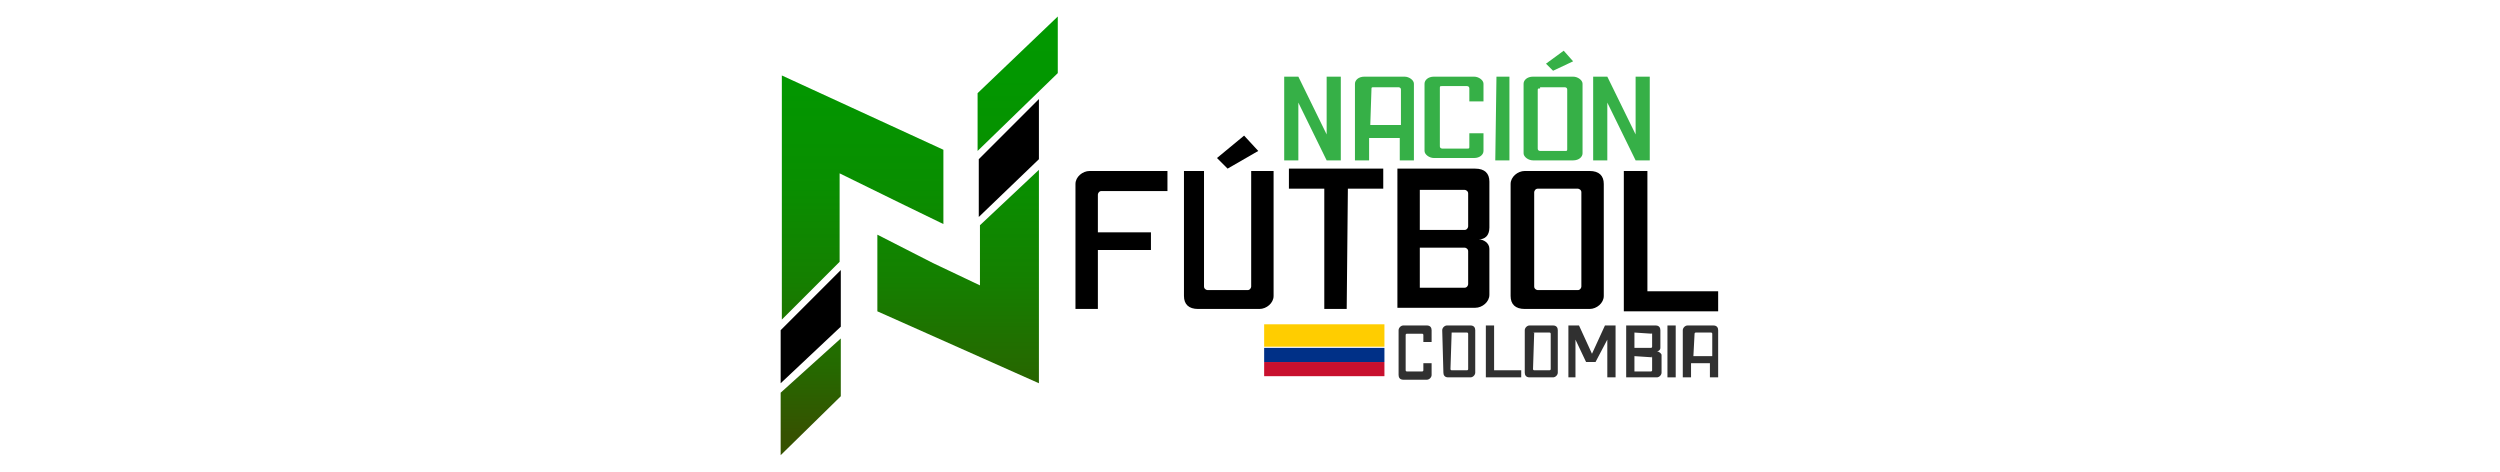 <?xml version="1.0" encoding="utf-8"?>
<!-- Generator: Adobe Illustrator 27.8.0, SVG Export Plug-In . SVG Version: 6.00 Build 0)  -->
<svg version="1.1" id="Capa_1" xmlns="http://www.w3.org/2000/svg" xmlns:xlink="http://www.w3.org/1999/xlink" x="0px" y="0px"
	 viewBox="0 0 212 40" style="enable-background:new 0 0 212 40;" xml:space="preserve">
<style type="text/css">
	.st0{fill:url(#SVGID_1_);}
	.st1{fill:url(#SVGID_00000117678452014516664370000010122935633662776511_);}
	.st2{fill:url(#SVGID_00000178193079654156251320000014525876877090907309_);}
	.st3{fill:url(#SVGID_00000155842297863748269310000003889447471721384886_);}
	.st4{fill:#36B047;}
	.st5{fill:#303030;}
	.st6{fill:#FFCD00;}
	.st7{fill:#C8102E;}
	.st8{fill:#003087;}
</style>
<g>
	<g>
		<polygon points="66.2,32.5 71.3,27.7 71.3,22.9 66.2,28 		"/>
		<g>
			
				<linearGradient id="SVGID_1_" gradientUnits="userSpaceOnUse" x1="81.256" y1="-1537.307" x2="81.256" y2="-1580.873" gradientTransform="matrix(1 0 0 -1 0 -1544)">
				<stop  offset="0" style="stop-color:#009A00"/>
				<stop  offset="0.304" style="stop-color:#029700"/>
				<stop  offset="0.517" style="stop-color:#098E00"/>
				<stop  offset="0.701" style="stop-color:#157F00"/>
				<stop  offset="0.869" style="stop-color:#256900"/>
				<stop  offset="1" style="stop-color:#365200"/>
			</linearGradient>
			<polyline class="st0" points="79.1,22.3 83.1,24.2 83.1,19.1 88.1,14.4 88.1,32.5 74.4,26.4 74.4,19.9 			"/>
			
				<linearGradient id="SVGID_00000182503902038169174160000001231342483588746122_" gradientUnits="userSpaceOnUse" x1="86.293" y1="-1537.307" x2="86.293" y2="-1580.873" gradientTransform="matrix(1 0 0 -1 0 -1544)">
				<stop  offset="0" style="stop-color:#009A00"/>
				<stop  offset="0.304" style="stop-color:#029700"/>
				<stop  offset="0.517" style="stop-color:#098E00"/>
				<stop  offset="0.701" style="stop-color:#157F00"/>
				<stop  offset="0.869" style="stop-color:#256900"/>
				<stop  offset="1" style="stop-color:#365200"/>
			</linearGradient>
			<polygon style="fill:url(#SVGID_00000182503902038169174160000001231342483588746122_);" points="82.9,7.9 82.9,12.8 89.7,6.2 
				89.7,1.4 			"/>
			<polygon points="83,18.4 88.1,13.5 88.1,8.4 83,13.5 			"/>
			
				<linearGradient id="SVGID_00000173870243326205582990000014646622880157888185_" gradientUnits="userSpaceOnUse" x1="73.125" y1="-1537.307" x2="73.125" y2="-1580.873" gradientTransform="matrix(1 0 0 -1 0 -1544)">
				<stop  offset="0" style="stop-color:#009A00"/>
				<stop  offset="0.304" style="stop-color:#029700"/>
				<stop  offset="0.517" style="stop-color:#098E00"/>
				<stop  offset="0.701" style="stop-color:#157F00"/>
				<stop  offset="0.869" style="stop-color:#256900"/>
				<stop  offset="1" style="stop-color:#365200"/>
			</linearGradient>
			<path style="fill:url(#SVGID_00000173870243326205582990000014646622880157888185_);" d="M76.5,17.3l-5.3-2.6v7.5l-4.9,4.9V6.4
				L80,12.7V19L76.5,17.3z"/>
		</g>
		
			<linearGradient id="SVGID_00000126319091454488526170000000838892400299839659_" gradientUnits="userSpaceOnUse" x1="68.751" y1="-1537.307" x2="68.751" y2="-1580.873" gradientTransform="matrix(1 0 0 -1 0 -1544)">
			<stop  offset="0" style="stop-color:#009A00"/>
			<stop  offset="0.304" style="stop-color:#029700"/>
			<stop  offset="0.517" style="stop-color:#098E00"/>
			<stop  offset="0.701" style="stop-color:#157F00"/>
			<stop  offset="0.869" style="stop-color:#256900"/>
			<stop  offset="1" style="stop-color:#365200"/>
		</linearGradient>
		<polygon style="fill:url(#SVGID_00000126319091454488526170000000838892400299839659_);" points="66.2,38.6 71.3,33.6 71.3,28.7 
			66.2,33.3 		"/>
	</g>
	<g>
		<g>
			<g>
				<path class="st4" d="M108.9,6.5h1.2l2.4,4.9V6.5h1.2v7.1h-1.2l-2.4-4.9v4.9h-1.2V6.5z"/>
				<path class="st4" d="M119.1,6.5c0.4,0,0.8,0.3,0.8,0.6v6.5h-1.2v-1.9h-2.6v1.9h-1.2V7.1c0-0.3,0.3-0.6,0.8-0.6
					C115.6,6.5,119.1,6.5,119.1,6.5z M116.2,10.6h2.6v-3c0-0.2-0.2-0.2-0.2-0.2h-2.1c-0.2,0-0.2,0-0.2,0.2L116.2,10.6L116.2,10.6z"
					/>
				<path class="st4" d="M120.8,7.1c0-0.3,0.3-0.6,0.8-0.6h3.4c0.4,0,0.8,0.3,0.8,0.6v1.5h-1.2V7.5c0-0.2-0.2-0.2-0.2-0.2h-2.1
					c-0.2,0-0.2,0-0.2,0.2v4.9c0,0.2,0.2,0.2,0.2,0.2h2.1c0.2,0,0.2,0,0.2-0.2v-1.1h1.2v1.5c0,0.3-0.3,0.6-0.8,0.6h-3.4
					c-0.4,0-0.8-0.3-0.8-0.6C120.8,12.8,120.8,7.1,120.8,7.1z"/>
				<path class="st4" d="M126.9,6.5h1.1v7.1h-1.2L126.9,6.5L126.9,6.5z"/>
				<path class="st4" d="M129.2,7.1c0-0.3,0.3-0.6,0.8-0.6h3.4c0.4,0,0.8,0.3,0.8,0.6V13c0,0.3-0.3,0.6-0.8,0.6h-3.4
					c-0.4,0-0.8-0.3-0.8-0.6V7.1z M130.6,7.5c-0.2,0-0.2,0-0.2,0.2v4.9c0,0.2,0.2,0.2,0.2,0.2h2.1c0.2,0,0.2,0,0.2-0.2V7.6
					c0-0.2-0.2-0.2-0.2-0.2H130.6z"/>
				<path class="st4" d="M135.1,6.5h1.2l2.4,4.9V6.5h1.2v7.1h-1.2l-2.4-4.9v4.9h-1.2V6.5z"/>
			</g>
		</g>
		<g>
			<g>
				<path class="st4" d="M131.7,6l-0.6-0.6l1.5-1.1l0.8,0.9L131.7,6z"/>
			</g>
		</g>
	</g>
	<g>
		<g>
			<path d="M99,14.5v1.7h-5.6c-0.2,0-0.3,0.2-0.3,0.3v3.2h4.5v1.5h-4.5v5h-1.9V15.6c0-0.6,0.6-1.1,1.2-1.1
				C92.3,14.5,99,14.5,99,14.5z"/>
			<path d="M100.2,14.5h1.9v9.8c0,0.2,0.2,0.3,0.3,0.3h3.4c0.2,0,0.3-0.2,0.3-0.3v-9.8h1.9v10.6c0,0.6-0.6,1.1-1.2,1.1h-5.2
				c-0.8,0-1.2-0.4-1.2-1.1V14.5H100.2z"/>
			<path d="M114.2,26.2h-1.9V16h-3v-1.7h8V16h-3L114.2,26.2L114.2,26.2z"/>
			<path d="M125.4,20.3c0.4,0,0.9,0.3,0.9,0.8v3.9c0,0.6-0.6,1.1-1.2,1.1h-6.6V14.3h6.6c0.8,0,1.2,0.4,1.2,1.1v3.9
				C126.3,20,125.9,20.3,125.4,20.3z M124.5,16.4c0-0.2-0.2-0.3-0.3-0.3h-3.8v3.4h3.8c0.2,0,0.3-0.2,0.3-0.3V16.4z M124.5,21.3
				c0-0.2-0.2-0.3-0.3-0.3h-3.8v3.4h3.8c0.2,0,0.3-0.2,0.3-0.3V21.3z"/>
			<path d="M128.1,15.6c0-0.6,0.6-1.1,1.2-1.1h5.5c0.8,0,1.2,0.4,1.2,1.1v9.5c0,0.6-0.6,1.1-1.2,1.1h-5.5c-0.8,0-1.2-0.4-1.2-1.1
				V15.6z M130.4,16c-0.2,0-0.3,0.2-0.3,0.3v8c0,0.2,0.2,0.3,0.3,0.3h3.4c0.2,0,0.3-0.2,0.3-0.3v-8c0-0.2-0.2-0.3-0.3-0.3H130.4z"/>
			<path d="M137.8,14.5h1.9v10.2h6v1.7h-8V14.5z"/>
		</g>
		<g>
			<path d="M104.1,14.3l-0.9-0.9l2.3-1.9l1.2,1.3L104.1,14.3z"/>
		</g>
	</g>
	<g>
		<g>
			<g>
				<path class="st5" d="M118.6,28c0-0.2,0.2-0.4,0.4-0.4h2c0.3,0,0.4,0.2,0.4,0.4v1h-0.7v-0.6c0-0.1-0.1-0.1-0.1-0.1h-1.3
					c-0.1,0-0.1,0.1-0.1,0.1v3c0,0.1,0.1,0.1,0.1,0.1h1.3c0.1,0,0.1-0.1,0.1-0.1v-0.6h0.7v1c0,0.2-0.2,0.4-0.4,0.4h-2
					c-0.3,0-0.4-0.2-0.4-0.4V28z"/>
				<path class="st5" d="M122.3,28c0-0.2,0.2-0.4,0.4-0.4h2c0.3,0,0.4,0.2,0.4,0.4v3.6c0,0.2-0.2,0.4-0.4,0.4h-1.9
					c-0.3,0-0.4-0.2-0.4-0.4L122.3,28L122.3,28z M123.1,28.2C123.1,28.2,123.1,28.3,123.1,28.2l-0.1,3.1c0,0.1,0.1,0.1,0.1,0.1h1.3
					c0.1,0,0.1-0.1,0.1-0.1v-3c0-0.1-0.1-0.1-0.1-0.1H123.1z"/>
				<path class="st5" d="M126,27.6h0.7v3.8h2.3V32h-3V27.6z"/>
				<path class="st5" d="M129.3,28c0-0.2,0.2-0.4,0.4-0.4h2c0.3,0,0.4,0.2,0.4,0.4v3.6c0,0.2-0.2,0.4-0.4,0.4h-2
					c-0.3,0-0.4-0.2-0.4-0.4V28z M130.1,28.2C130,28.2,130,28.3,130.1,28.2l-0.1,3.1c0,0.1,0.1,0.1,0.1,0.1h1.3
					c0.1,0,0.1-0.1,0.1-0.1v-3c0-0.1-0.1-0.1-0.1-0.1H130.1z"/>
				<path class="st5" d="M133,32v-4.4h0.9L135,30l1.1-2.4h0.9V32h-0.7v-3.2l-1,1.9h-0.8l-0.9-1.9V32H133L133,32z"/>
				<path class="st5" d="M140.5,29.8c0.2,0,0.4,0.2,0.4,0.3v1.5c0,0.2-0.2,0.4-0.4,0.4h-2.6v-4.4h2.5c0.3,0,0.4,0.2,0.4,0.4v1.5
					C140.8,29.7,140.6,29.8,140.5,29.8z M140.1,28.3C140.1,28.2,140,28.2,140.1,28.3l-1.5-0.1v1.3h1.4c0.1,0,0.1-0.1,0.1-0.1V28.3z
					 M140.1,30.3C140.1,30.2,140,30.2,140.1,30.3l-1.5-0.1v1.3h1.4c0.1,0,0.1-0.1,0.1-0.1V30.3z"/>
				<path class="st5" d="M141.4,27.6h0.7V32h-0.7V27.6z"/>
				<path class="st5" d="M145.3,27.6c0.3,0,0.4,0.2,0.4,0.4v4h-0.7v-1.2h-1.6V32h-0.7v-4c0-0.2,0.2-0.4,0.4-0.4H145.3z M143.6,30.2
					h1.6v-1.9c0-0.1-0.1-0.1-0.1-0.1h-1.3c-0.1,0-0.1,0.1-0.1,0.1L143.6,30.2L143.6,30.2z"/>
			</g>
		</g>
	</g>
	<g>
		<rect x="107.2" y="27.5" class="st6" width="10.2" height="1.9"/>
		<rect x="107.2" y="30.7" class="st7" width="10.2" height="1.2"/>
		<rect x="107.2" y="29.5" class="st8" width="10.2" height="1.2"/>
	</g>
</g>
</svg>
